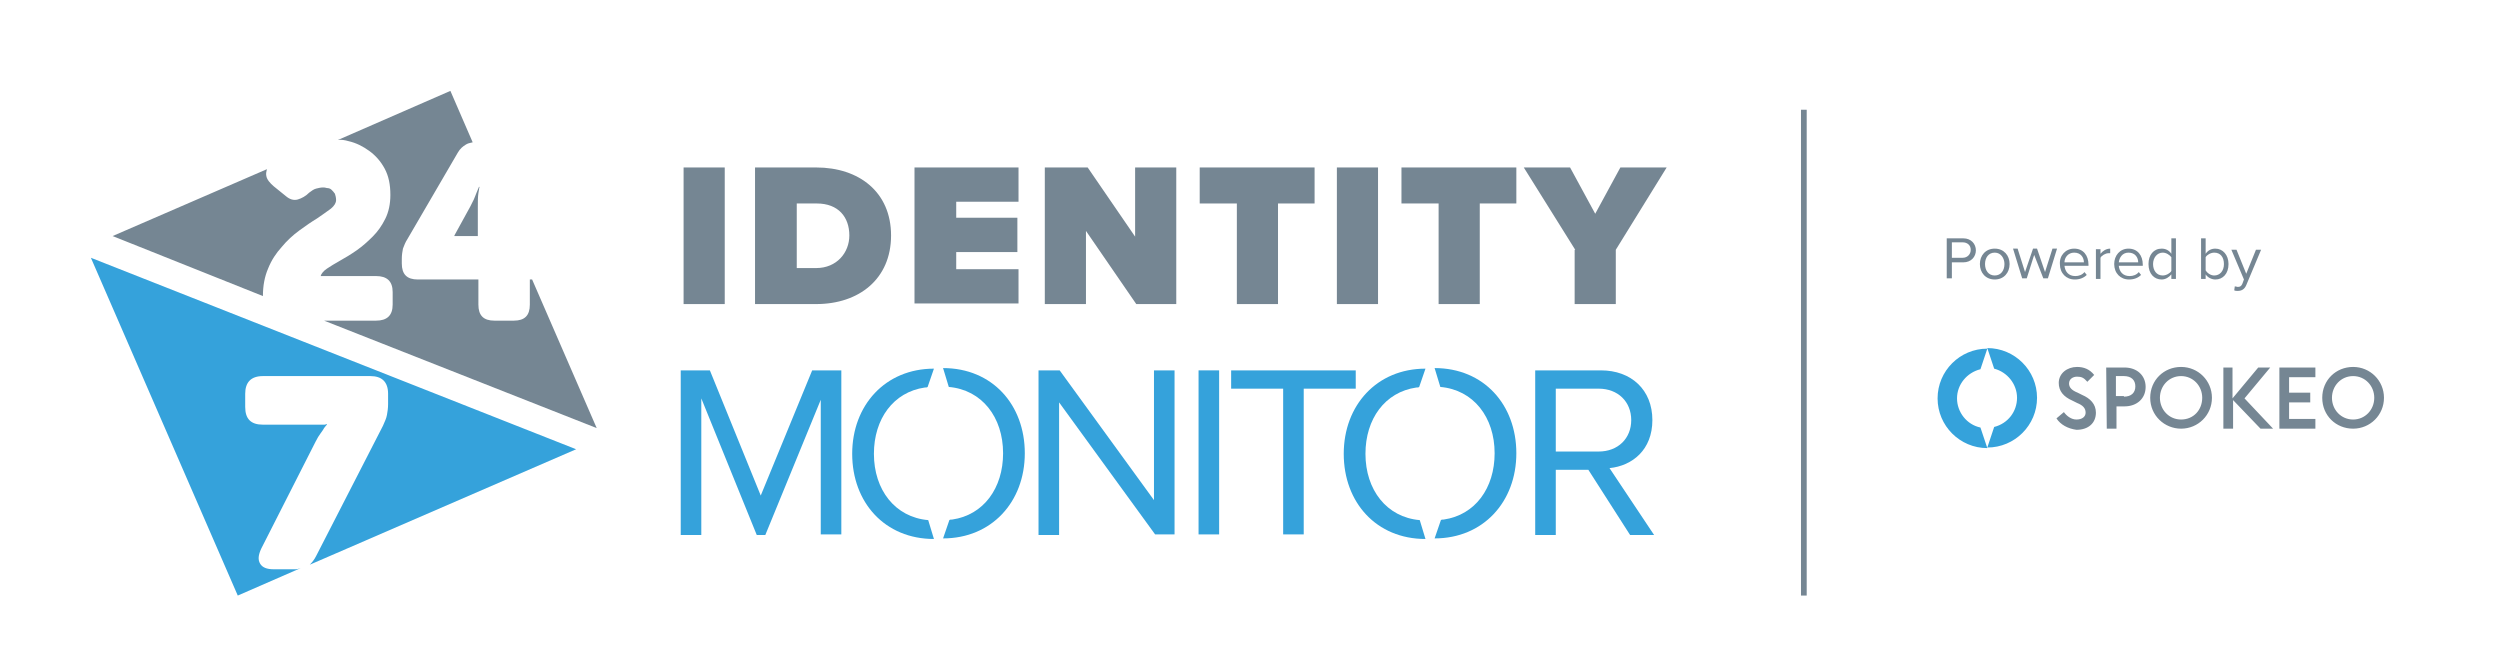 <?xml version="1.0" encoding="utf-8"?>
<!-- Generator: Adobe Illustrator 26.3.1, SVG Export Plug-In . SVG Version: 6.00 Build 0)  -->
<svg version="1.1" id="Layer_1" xmlns="http://www.w3.org/2000/svg" xmlns:xlink="http://www.w3.org/1999/xlink" x="0px" y="0px"
	 viewBox="0 0 437.4 116.1" style="enable-background:new 0 0 437.4 116.1;" xml:space="preserve">
<style type="text/css">
	.st0{fill:#758693;}
	.st1{fill:#35A2DB;}
</style>
<g>
	<g>
		<path class="st0" d="M119.6,29.3h7.2v23.9h-7.2V29.3z"/>
		<path class="st0" d="M132.1,29.3h10.7c7.5,0,13.1,4.3,13.1,11.9s-5.6,12-13.1,12h-10.7V29.3z M142.8,46.9c3.6,0,5.8-2.7,5.8-5.7
			c0-3.2-1.9-5.6-5.7-5.6h-3.5v11.3H142.8z"/>
		<path class="st0" d="M160,29.3h18.2v6h-10.9v2.8h10.7v6h-10.7v3h10.9v6H160V29.3z"/>
		<path class="st0" d="M190,40.4v12.8h-7.2V29.3h7.5l8.3,12.1V29.3h7.2v23.9h-7L190,40.4z"/>
		<path class="st0" d="M216.3,35.6h-6.4v-6.3h20.1v6.3h-6.4v17.6h-7.2V35.6z"/>
		<path class="st0" d="M233.9,29.3h7.2v23.9h-7.2V29.3z"/>
		<path class="st0" d="M251.6,35.6h-6.4v-6.3h20.1v6.3h-6.4v17.6h-7.2V35.6z"/>
		<path class="st0" d="M275.6,43.7l-9-14.4h8.1l4.4,8.1l4.4-8.1h8.1l-8.9,14.4v9.5h-7.2V43.7z"/>
	</g>
</g>
<g>
	<path class="st1" d="M143.7,69.7l-9.8,23.9h-1.5l-9.7-23.9v23.9h-3.6V64.8h5.1l8.9,21.9l9-21.9h5.1v28.7h-3.6V69.7z"/>
	<path class="st1" d="M185.3,70.4v23.2h-3.6V64.8h3.7l16.5,22.7V64.8h3.6v28.7h-3.4L185.3,70.4z"/>
	<path class="st1" d="M209.7,64.8h3.6v28.7h-3.6V64.8z"/>
	<path class="st1" d="M224.5,68h-9.1v-3.2h21.8V68h-9.1v25.5h-3.6V68z"/>
	<path class="st1" d="M277.9,82.2h-5.7v11.4h-3.6V64.8h11.5c5.3,0,9,3.4,9,8.7c0,5.2-3.5,8-7.5,8.4l7.8,11.7h-4.2L277.9,82.2z
		 M279.7,68h-7.5v11h7.5c3.4,0,5.7-2.3,5.7-5.5S283.1,68,279.7,68z"/>
</g>
<path class="st1" d="M162.4,91c-5.8-0.5-9.5-5.3-9.5-11.6c0-6.1,3.4-10.8,8.9-11.6c0.2,0,0.4,0,0.5-0.1l1.1-3.2
	c-8.5,0-14.3,6.4-14.3,14.9c0,8.5,5.7,14.9,14.3,14.9L162.4,91z"/>
<path class="st1" d="M166,67.7c5.8,0.5,9.5,5.3,9.5,11.6c0,6.1-3.4,10.8-8.9,11.6c-0.2,0-0.4,0-0.5,0.1l-1.1,3.2
	c8.5,0,14.3-6.4,14.3-14.9c0-8.5-5.7-14.9-14.3-14.9L166,67.7z"/>
<path class="st1" d="M248.4,91c-5.8-0.5-9.5-5.3-9.5-11.6c0-6.1,3.4-10.8,8.9-11.6c0.2,0,0.4,0,0.5-0.1l1.1-3.2
	c-8.5,0-14.3,6.4-14.3,14.9c0,8.5,5.7,14.9,14.3,14.9L248.4,91z"/>
<path class="st1" d="M252,67.7c5.8,0.5,9.5,5.3,9.5,11.6c0,6.1-3.4,10.8-8.9,11.6c-0.2,0-0.4,0-0.5,0.1l-1.1,3.2
	c8.5,0,14.3-6.4,14.3-14.9c0-8.5-5.7-14.9-14.3-14.9L252,67.7z"/>
<path class="st1" d="M51.7,99.6h-3.8c-1.2,0-2-0.3-2.4-1c-0.4-0.7-0.3-1.5,0.2-2.6l9.5-18.7c0.3-0.6,0.6-1.1,0.9-1.5
	c0.3-0.4,0.5-0.7,0.6-0.9c0.2-0.3,0.4-0.5,0.5-0.6v-0.1c-0.1,0-0.3,0.1-0.4,0.1c-0.2,0-0.3,0-0.6,0c-0.2,0-0.5,0-0.8,0H46
	c-2.1,0-3.1-1-3.1-3.1v-2.3c0-2,1-3.1,3.1-3.1h18.8c2,0,3.1,1,3.1,3.1v1.8c0,0.7-0.1,1.4-0.2,1.9c-0.1,0.6-0.4,1.2-0.7,1.9
	L55.3,97.3c-0.3,0.6-0.7,1.1-1.1,1.5l46.6-20.2L15.9,45.1l25.7,59.1l11-4.8C52.3,99.5,52,99.6,51.7,99.6z"/>
<g>
	<g>
		<path class="st0" d="M340.6,41.7h2.9c1.4,0,2.2,1,2.2,2.1s-0.8,2.1-2.2,2.1h-2v2.8h-0.9V41.7z M343.4,42.4h-1.9v2.7h1.9
			c0.8,0,1.4-0.6,1.4-1.4S344.2,42.4,343.4,42.4z"/>
		<path class="st0" d="M346.4,46.2c0-1.5,1-2.7,2.6-2.7s2.6,1.2,2.6,2.7c0,1.5-1,2.7-2.6,2.7S346.4,47.7,346.4,46.2z M350.7,46.2
			c0-1-0.6-2-1.7-2c-1.1,0-1.7,0.9-1.7,2c0,1.1,0.6,2,1.7,2C350.1,48.2,350.7,47.3,350.7,46.2z"/>
		<path class="st0" d="M355.9,44.6l-1.3,4.1h-0.8l-1.6-5.2h0.8l1.3,4.1l1.4-4.1h0.7l1.4,4.1l1.3-4.1h0.8l-1.6,5.2h-0.8L355.9,44.6z"
			/>
		<path class="st0" d="M362.9,43.5c1.6,0,2.5,1.2,2.5,2.8v0.2h-4.2c0.1,1,0.7,1.8,1.9,1.8c0.6,0,1.2-0.2,1.6-0.7l0.4,0.5
			c-0.5,0.5-1.2,0.8-2.1,0.8c-1.5,0-2.6-1.1-2.6-2.7C360.3,44.7,361.4,43.5,362.9,43.5z M361.2,45.9h3.4c0-0.8-0.5-1.7-1.7-1.7
			C361.8,44.2,361.2,45.1,361.2,45.9z"/>
		<path class="st0" d="M366.7,43.6h0.8v0.8c0.4-0.5,1-0.9,1.7-0.9v0.8c-0.1,0-0.2,0-0.3,0c-0.5,0-1.2,0.4-1.4,0.8v3.7h-0.8V43.6z"/>
		<path class="st0" d="M372.4,43.5c1.6,0,2.5,1.2,2.5,2.8v0.2h-4.2c0.1,1,0.7,1.8,1.9,1.8c0.6,0,1.2-0.2,1.6-0.7l0.4,0.5
			c-0.5,0.5-1.2,0.8-2.1,0.8c-1.5,0-2.6-1.1-2.6-2.7C369.9,44.7,370.9,43.5,372.4,43.5z M370.7,45.9h3.4c0-0.8-0.5-1.7-1.7-1.7
			C371.3,44.2,370.8,45.1,370.7,45.9z"/>
		<path class="st0" d="M379.9,48c-0.4,0.5-1,0.9-1.7,0.9c-1.3,0-2.3-1-2.3-2.7c0-1.6,0.9-2.7,2.3-2.7c0.7,0,1.3,0.3,1.7,0.9v-2.7
			h0.8v7.1h-0.8V48z M379.9,45c-0.3-0.4-0.9-0.8-1.5-0.8c-1,0-1.7,0.9-1.7,2s0.6,2,1.7,2c0.6,0,1.3-0.4,1.5-0.8V45z"/>
		<path class="st0" d="M385.1,41.7h0.8v2.7c0.4-0.6,1-0.9,1.7-0.9c1.3,0,2.3,1.1,2.3,2.7c0,1.7-1,2.7-2.3,2.7
			c-0.7,0-1.4-0.4-1.7-0.9v0.8h-0.8V41.7z M387.4,48.2c1,0,1.7-0.8,1.7-2s-0.6-2-1.7-2c-0.6,0-1.3,0.4-1.5,0.8v2.3
			C386.2,47.8,386.8,48.2,387.4,48.2z"/>
		<path class="st0" d="M391.5,50.2c0.4,0,0.6-0.1,0.8-0.5l0.3-0.8l-2.2-5.2h0.9l1.7,4.2l1.7-4.2h0.9l-2.6,6.2c-0.3,0.7-0.8,1-1.5,1
			c-0.2,0-0.4,0-0.6-0.1l0.1-0.7C391.2,50.1,391.4,50.2,391.5,50.2z"/>
	</g>
	<g>
		<path class="st0" d="M359.8,73.2l1.3-1.1c0.5,0.7,1.3,1.3,2.2,1.3c1,0,1.6-0.5,1.6-1.2c0-0.8-0.5-1.3-1.5-1.7l-0.8-0.4
			c-1.6-0.7-2.4-1.7-2.4-3.1c0-1.7,1.5-2.8,3.2-2.8c1.2,0,2.2,0.4,3,1.4l-1.2,1.2c-0.6-0.7-1-0.9-1.8-0.9c-0.7,0-1.4,0.4-1.4,1.2
			c0,0.7,0.5,1.2,1.5,1.6l0.8,0.4c1.4,0.6,2.4,1.6,2.4,3.1c0,1.8-1.3,3-3.4,3C361.8,75,360.5,74.3,359.8,73.2 M371.6,69.4
			c1.3,0,2-0.7,2-1.8s-0.7-1.8-2-1.8h-1.4v3.5H371.6L371.6,69.4z M368.5,64.3h3.2c2.2,0,3.7,1.4,3.7,3.4c0,2-1.5,3.4-3.7,3.4h-1.4
			v3.9h-1.7L368.5,64.3L368.5,64.3z M385.3,69.6c0-2.1-1.6-3.8-3.7-3.8c-2.1,0-3.7,1.7-3.7,3.8s1.6,3.8,3.7,3.8
			C383.8,73.4,385.3,71.7,385.3,69.6 M376.2,69.6c0-3.1,2.4-5.4,5.4-5.4c3,0,5.4,2.4,5.4,5.4s-2.4,5.4-5.4,5.4
			C378.7,75,376.2,72.7,376.2,69.6 M388.9,64.3h1.7v5.4l4.5-5.4h2.1l-4.5,5.4l5,5.3h-2.2l-4.8-5v5h-1.7V64.3z M398.8,64.3h6.3V66
			h-4.6v2.7h3.7v1.7h-3.7v2.9h4.6v1.7h-6.3L398.8,64.3z M415.4,69.6c0-2.1-1.6-3.8-3.7-3.8c-2.1,0-3.7,1.7-3.7,3.8s1.6,3.8,3.7,3.8
			C413.8,73.4,415.4,71.7,415.4,69.6 M406.3,69.6c0-3.1,2.4-5.4,5.4-5.4c3,0,5.4,2.4,5.4,5.4s-2.4,5.4-5.4,5.4
			C408.7,75,406.3,72.7,406.3,69.6"/>
		<path class="st1" d="M346.5,74.8l1.2,3.6h0c-4.8,0-8.7-3.9-8.7-8.7s3.9-8.7,8.7-8.7h0l-1.2,3.6c-2.4,0.6-4.1,2.7-4.1,5.1
			C342.4,72.1,344.1,74.3,346.5,74.8L346.5,74.8z M347.7,60.9c4.8,0,8.7,3.9,8.7,8.7s-3.9,8.7-8.7,8.7l1.2-3.6c2.4-0.6,4-2.7,4-5.1
			c0-2.4-1.7-4.5-4-5.1L347.7,60.9z"/>
	</g>
</g>
<g>
	<path class="st0" d="M61,24.7c1.3,0.3,2.5,0.9,3.6,1.7c1.1,0.8,2,1.8,2.7,3.1c0.7,1.3,1,2.8,1,4.6c0,1.6-0.3,3-0.9,4.2
		c-0.6,1.2-1.3,2.2-2.2,3.1c-0.9,0.9-1.8,1.7-2.8,2.4c-1,0.7-2,1.3-2.9,1.8c-0.9,0.5-1.7,1-2.3,1.4c-0.6,0.4-1,0.9-1.1,1.3h9.7
		c1.9,0,2.9,0.9,2.9,2.8v2.2c0,1.9-1,2.8-2.9,2.8h-9.1l47.7,18.8l-11.3-26h-0.4v4.4c0,1.9-0.9,2.8-2.8,2.8h-3.4
		c-1.9,0-2.8-0.9-2.8-2.8v-4.4H73.1c-1.9,0-2.8-0.9-2.8-2.8v-0.8c0-0.7,0.1-1.3,0.2-1.8c0.2-0.5,0.4-1.1,0.8-1.7l8.8-15.1
		c0.4-0.7,0.9-1.1,1.4-1.4c0.3-0.2,0.7-0.3,1.2-0.4l-3.9-9l-19.7,8.6C59.7,24.4,60.3,24.5,61,24.7z"/>
	<path class="st0" d="M82.9,34.9c-0.2,0.4-0.4,0.8-0.6,1.2l-2.8,5.1v0.1h4.1v-5c0-1,0-1.8,0.1-2.5c0.1-0.4,0.1-0.8,0.2-1.1h-0.1
		c-0.2,0.4-0.3,0.8-0.5,1.2C83.2,34.1,83.1,34.5,82.9,34.9z"/>
	<path class="st0" d="M46.9,47c0.6-1.5,1.4-2.7,2.4-3.8c0.9-1.1,2-2.1,3.1-2.9c1.1-0.8,2.1-1.5,3.1-2.1c0.9-0.6,1.7-1.2,2.4-1.7
		c0.6-0.5,0.9-1,0.9-1.5c0-0.4-0.1-0.8-0.2-1.1c-0.2-0.3-0.4-0.5-0.6-0.7c-0.2-0.2-0.5-0.3-0.8-0.3c-0.3-0.1-0.5-0.1-0.7-0.1
		c-0.4,0-0.8,0.1-1.2,0.2s-0.8,0.4-1.2,0.7c-0.6,0.6-1.3,1-2,1.2c-0.7,0.2-1.4,0-2.1-0.6l-2.1-1.7c-0.7-0.6-1.2-1.2-1.3-1.8
		c-0.1-0.4,0-0.8,0.1-1.2l-27,11.7L46,51.8C46,50,46.3,48.4,46.9,47z"/>
</g>
<rect x="315.1" y="19.2" class="st0" width="1" height="85"/>
</svg>
